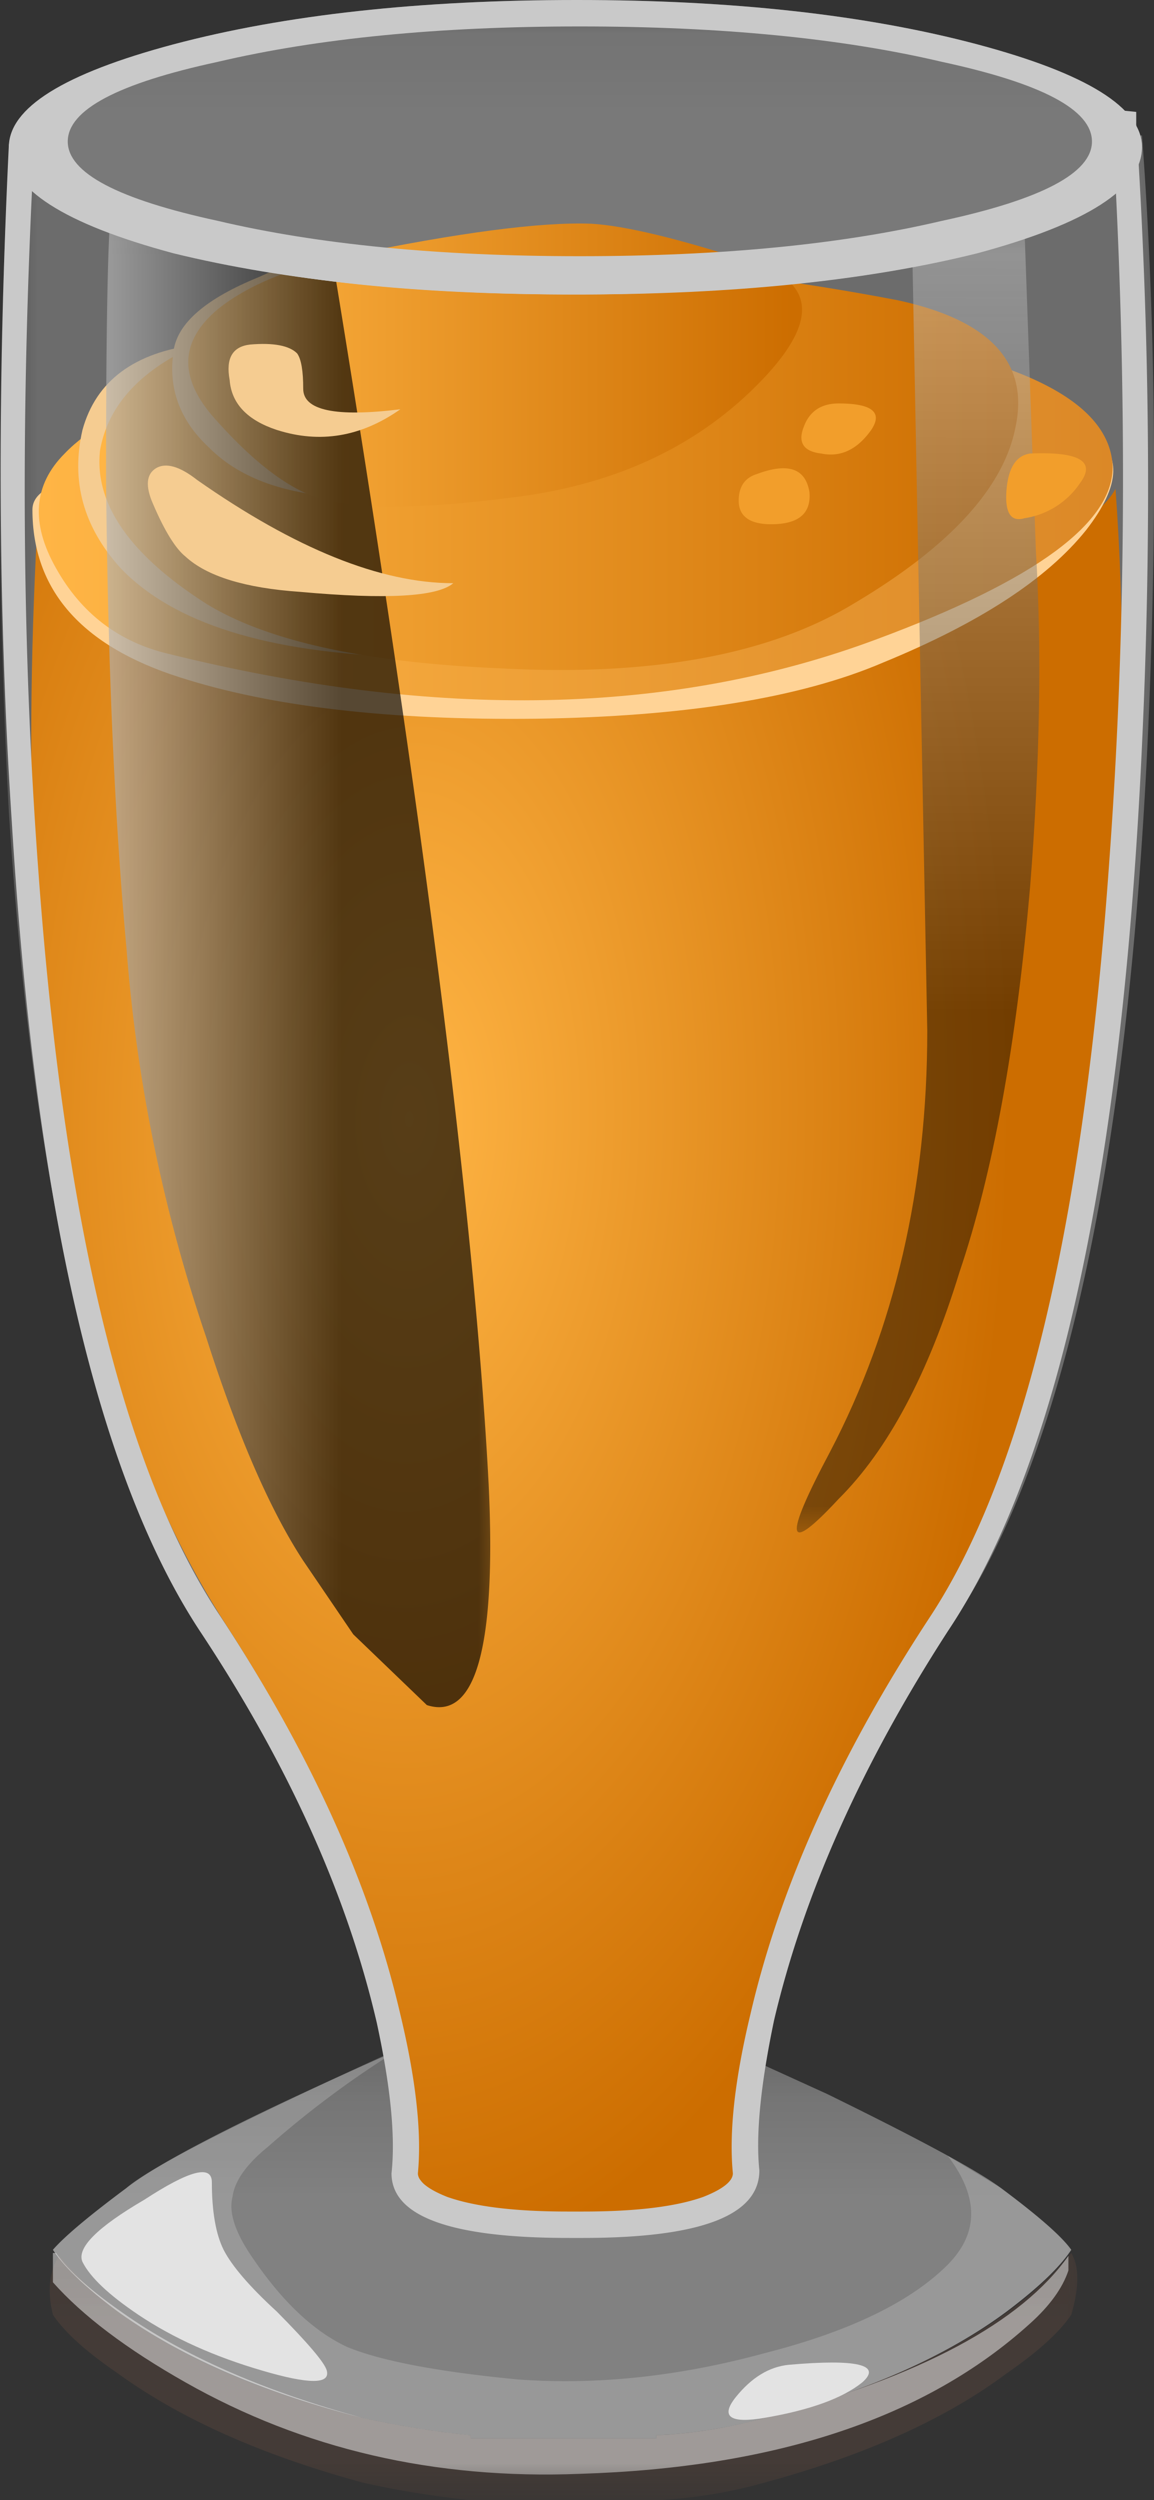 <svg xmlns="http://www.w3.org/2000/svg" viewBox="0 0 19.604 42.45"><rect x="0" y="0" width="19.604" height="42.45" fill="#333333" stroke="none"/><defs><clipPath id="w"><path d="M0 2.96h16v30H0v-30z"/></clipPath><clipPath id="a"><path d="M0-.04h15v4H0v-4z"/></clipPath><clipPath id="j"><path d="M0-.04h15v4H0v-4z"/></clipPath><clipPath id="k"><path d="M0 0h15v4H0V0z"/></clipPath><clipPath id="b"><path d="M0-.04h15v4H0v-4z"/></clipPath><clipPath id="L"><path d="M10 13h5v18h-5V13z"/></clipPath><clipPath id="m"><path d="M0-.04h15v4H0v-4z"/></clipPath><clipPath id="n"><path d="M0 0h15v4H0V0z"/></clipPath><clipPath id="c"><path d="M0-.04h15v7H0v-7z"/></clipPath><clipPath id="K"><path d="M10 12.96h5v18h-5v-18z"/></clipPath><clipPath id="p"><path d="M0-.04h15v7H0v-7z"/></clipPath><clipPath id="q"><path d="M0 0h15v7H0V0z"/></clipPath><clipPath id="h"><path d="M10 12.96h5v18h-5v-18z"/></clipPath><clipPath id="d"><path d="M0-.04h15v7H0v-7z"/></clipPath><clipPath id="H"><path d="M1 10h6v22H1V10z"/></clipPath><clipPath id="t"><path d="M0-.04h15v7H0v-7z"/></clipPath><clipPath id="u"><path d="M0 0h15v7H0V0z"/></clipPath><clipPath id="e"><path d="M0 2.96h16v30H0v-30z"/></clipPath><clipPath id="G"><path d="M1 9.96h6v22H1v-22z"/></clipPath><clipPath id="g"><path d="M1 9.96h6v22H1v-22z"/></clipPath><clipPath id="x"><path d="M0 3h16v30H0V3z"/></clipPath><clipPath id="B"><path d="M0 30h16v4H0v-4z"/></clipPath><clipPath id="f"><path d="M0 29.96h16v4H0v-4z"/></clipPath><clipPath id="A"><path d="M0 29.96h16v4H0v-4z"/></clipPath><mask id="v"><g clip-path="url(#e)"><path d="M0 2.96h16v30H0v-30z" fill-opacity=".281"/></g></mask><mask id="z"><g clip-path="url(#f)"><path d="M0 29.96h16v4H0v-4z" fill-opacity=".34"/></g></mask><mask id="l"><g clip-path="url(#b)"><path d="M0-.04h15v4H0v-4z" fill-opacity=".488"/></g></mask><mask id="o"><g clip-path="url(#c)"><path d="M0-.04h15v7H0v-7z" fill-opacity=".379"/></g></mask><mask id="J"><g clip-path="url(#h)"><path d="M10 12.96h5v18h-5v-18z" fill-opacity=".441"/></g></mask><mask id="i"><g clip-path="url(#a)"><path d="M0-.04h15v4H0v-4z" fill-opacity=".379"/></g></mask><mask id="F"><g clip-path="url(#g)"><path d="M1 9.96h6v22H1v-22z" fill-opacity=".66"/></g></mask><mask id="s"><g clip-path="url(#d)"><path d="M0-.04h15v7H0v-7z" fill-opacity=".231"/></g></mask><linearGradient id="I" y2="-12.792" gradientUnits="userSpaceOnUse" x2="4" gradientTransform="matrix(.8 0 0 .8 1.44 31.28)" y1="-12.792" x1="-1.7"><stop offset="0" stop-color="#fff"/><stop offset="1"/></linearGradient><linearGradient id="r" y2="-16334" gradientUnits="userSpaceOnUse" x2="21.553" gradientTransform="matrix(0 -.8 .8 -.001 13075 5.025)" y1="-16334" x1="14.378"><stop offset="0" stop-color="#7a7a7a"/><stop offset="1" stop-color="#fff"/></linearGradient><linearGradient id="E" y2="6.198" gradientUnits="userSpaceOnUse" x2="13.499" gradientTransform="matrix(.8 0 0 -.8 0 33.96)" y1="6.198" x1="3.199"><stop offset="0" stop-color="#ffb545"/><stop offset="1" stop-color="#cc6d00"/></linearGradient><linearGradient id="D" y2="7.939" gradientUnits="userSpaceOnUse" x2="17.315" gradientTransform="matrix(.8 0 0 -.8 0 33.96)" y1="7.939" x1="1.69"><stop offset="0" stop-color="#ffb545"/><stop offset="1" stop-color="#cc6d00"/></linearGradient><linearGradient id="C" y2="8.689" gradientUnits="userSpaceOnUse" x2="18.934" gradientTransform="matrix(.8 0 0 -.8 0 33.96)" y1="8.689" x1=".659"><stop offset="0" stop-color="#ffb545"/><stop offset="1" stop-color="#db8827"/></linearGradient><linearGradient id="M" y2="-16342" gradientUnits="userSpaceOnUse" x2="31.61" gradientTransform="matrix(0 -.8 .8 -.001 13085 29.185)" y1="-16342" x1="15.334"><stop offset="0" stop-color="#fff"/><stop offset="1"/></linearGradient><radialGradient id="y" gradientUnits="userSpaceOnUse" cy="-7.21" cx="18.902" gradientTransform="matrix(-.011 -.8 .417 -.006 8.774 33.839)" r="19.589"><stop offset="0" stop-color="#ffb545"/><stop offset="1" stop-color="#cc6d00"/></radialGradient></defs><g mask="url(#i)" transform="matrix(1.25 0 0 -1.25 0 42.45)"><g clip-path="url(#j)"><g clip-path="url(#k)" transform="translate(0 -.04)"><path d="M14.559 3.398c.109-.183.109-.464 0-.839-.161-.239-.454-.504-.879-.797-.825-.617-1.918-1.11-3.282-1.481A6.673 6.673 0 008.922.039H6.398c-.503.055-1 .133-1.476.242-1.363.371-2.469.864-3.32 1.481-.43.293-.723.558-.883.797-.078.32-.051.586.082.8C1.625 2.375 3 1.641 4.922 1.16c.476-.105.973-.187 1.476-.238V.879h2.524v.043c.504.023 1 .105 1.476.238 1.95.508 3.336 1.254 4.161 2.238z" fill-rule="evenodd" fill="#5e473c"/></g></g></g><g mask="url(#l)" transform="matrix(1.25 0 0 -1.25 0 42.45)"><g clip-path="url(#m)"><g clip-path="url(#n)" transform="translate(0 -.04)"><path d="M10.398 1.16c2.11.559 3.481 1.293 4.122 2.199V3.16c-.079-.238-.254-.48-.52-.719C12.586 1.16 10.547.48 7.879.398 5.906.32 4.121.734 2.52 1.641 1.719 2.094 1.121 2.547.719 3v.398h.043c.156-.238.492-.531 1-.878.824-.559 1.879-1.012 3.156-1.36.48-.105.977-.187 1.48-.238V.879h2.52v.043c.508.023 1 .105 1.48.238z" fill-rule="evenodd" fill="#fff"/></g></g></g><g mask="url(#o)" transform="matrix(1.25 0 0 -1.25 0 42.45)"><g clip-path="url(#p)"><g clip-path="url(#q)" transform="translate(0 -.04)"><path d="M13.602 4.281c.503-.375.824-.652.957-.84-.161-.242-.454-.519-.879-.839-.828-.614-1.918-1.094-3.282-1.442a6.647 6.647 0 00-1.48-.238V.879h-2.52v.043c-.503.051-1 .133-1.48.238-1.359.348-2.465.828-3.316 1.442-.43.32-.723.597-.883.839.16.184.496.465 1 .84.508.399 1.894 1.094 4.16 2.078l1.84.403 1.761-.403 1.758-.8c1.254-.614 2.043-1.039 2.364-1.278z" fill-rule="evenodd" fill="url(#r)"/></g></g></g><g mask="url(#s)" transform="matrix(1.25 0 0 -1.25 0 42.45)"><g clip-path="url(#t)"><g clip-path="url(#u)" transform="translate(0 -.04)"><path d="M13.602 4.281c.503-.375.824-.656.957-.84-.161-.242-.454-.519-.879-.839-.828-.614-1.918-1.094-3.282-1.442a6.647 6.647 0 00-1.48-.238V.879h-2.52v.043c-.503.051-1 .133-1.48.238-1.359.348-2.465.828-3.316 1.442-.43.32-.723.597-.883.839.16.184.496.465 1 .84.293.266 1.547.907 3.761 1.918A13.226 13.226 0 013.641 4.84c-.293-.238-.453-.465-.481-.68-.055-.215.039-.492.281-.84.399-.586.825-.988 1.278-1.199.453-.187 1.226-.336 2.32-.441 1.066-.078 2.188.039 3.359.359 1.149.293 1.977.695 2.481 1.199.426.43.426.922 0 1.481l.723-.438z" fill-rule="evenodd" fill="#e3e3e3"/></g></g></g><g mask="url(#v)" transform="matrix(1.25 0 0 -1.25 0 42.45)"><g clip-path="url(#w)"><g clip-path="url(#x)" transform="translate(0 -.04)"><path d="M15.52 32.16c.187-2.48.214-5.187.082-8.121-.27-5.867-1.161-9.906-2.68-12.117-1.254-1.867-2.082-3.668-2.481-5.402-.187-.879-.253-1.559-.203-2.04l-.277-.359c-.402-.242-1.094-.359-2.082-.359h-.078c-.961 0-1.641.117-2.039.359l-.282.359c.051.481-.027 1.161-.242 2.04-.398 1.734-1.226 3.535-2.476 5.402C1.348 13.973.465 17.652.121 22.961a82.904 82.904 0 000 8.918c.133-.531.945-.973 2.438-1.32C4.027 30.188 5.785 30 7.84 30c2.133 0 3.949.188 5.441.559 1.492.402 2.239.882 2.239 1.441l-.04.16h.04z" fill-rule="evenodd" fill="#fff"/></g></g></g><path d="M13.078 26.241c1.16.297 1.852.66 2.082 1.078.121-1.64.121-3.464 0-5.48-.238-4.426-1.066-7.746-2.48-9.957-1.172-1.867-1.961-3.668-2.36-5.402-.187-.879-.254-1.559-.199-2.04l-.281-.359c-.371-.242-1.012-.359-1.918-.359H7.84c-.906 0-1.547.117-1.918.359l-.281.359c.054.481-.016 1.161-.2 2.04-.375 1.734-1.16 3.535-2.363 5.402C.973 15.132.121 20.187.52 27.038c.214-.906 2.668-1.359 7.359-1.359 2.027 0 3.762.187 5.199.562z" fill-rule="evenodd" fill="url(#y)" transform="matrix(1.25 0 0 -1.25 0 42.45)"/><g mask="url(#z)" transform="matrix(1.25 0 0 -1.25 0 42.45)"><g clip-path="url(#A)"><g clip-path="url(#B)" transform="translate(0 -.04)"><path d="M15.52 32c0-.559-.747-1.039-2.239-1.441C11.785 30.188 9.973 30 7.84 30s-3.961.188-5.481.559C.867 30.961.121 31.441.121 32c0 .535.746 1 2.238 1.398 1.52.403 3.348.602 5.481.602 2.105 0 3.922-.199 5.441-.602C14.773 33 15.52 32.535 15.52 32z" fill-rule="evenodd" fill="#fff"/></g></g></g><path d="M10.249 7.251c4.902-.302 7.651-.268 8.252.098.566.332.546.884-.049 1.65-.668.835-1.82 1.582-3.452 2.251-1.401.6-3.369.918-5.899.953-2.47.028-4.482-.2-6.05-.704-1.67-.533-2.5-1.484-2.5-2.846 0-.27.299-.454.899-.553.899-.131 1.45-.234 1.65-.302 2.335-.2 4.718-.38 7.149-.547z" fill-rule="evenodd" fill="#ffd396"/><path d="M2.281 25.081c-.668.16-1.176.547-1.519 1.16-.348.614-.309 1.133.117 1.559.641.668 1.988 1.094 4.043 1.281.613.024 1.586.145 2.918.359 1.281.161 2.414.172 3.398.04 2.535-.321 3.828-.934 3.883-1.84.024-.774-1.043-1.559-3.199-2.36-2.777-1.039-5.988-1.105-9.641-.199z" fill-rule="evenodd" fill="url(#C)" transform="matrix(1.25 0 0 -1.25 0 42.45)"/><path d="M3.35 5.85c1.469.933 2.719 1.85 3.75 2.749 2.031 1.801 1.948 2.651-.25 2.554-2.299-.07-3.901-.567-4.799-1.504-.635-.699-.85-1.48-.65-2.349.23-.835.884-1.319 1.949-1.45z" fill-rule="evenodd" fill="#f5cc91"/><path d="M2.68 29.28a13.49 13.49 0 005.16 1.078c1.254 0 2.707-.16 4.359-.476 1.254-.27 1.789-.844 1.602-1.723-.16-.824-.895-1.625-2.199-2.398-1.149-.696-2.747-.989-4.801-.879-1.84.078-3.176.371-4 .879-1.039.664-1.52 1.359-1.442 2.078.106.613.547 1.094 1.321 1.441z" fill-rule="evenodd" fill="url(#D)" transform="matrix(1.25 0 0 -1.25 0 42.45)"/><path d="M5.699 4.248l1.25 2.1c.6 1.4.351 2.105-.748 2.105-1.201 0-2.085-.284-2.651-.855-.499-.464-.699-1.015-.601-1.645.069-.47.552-.884 1.451-1.25.434-.2.869-.353 1.299-.455z" fill-rule="evenodd" fill="#f5cc91"/><path d="M4.68 30.48c1.547.32 2.668.468 3.359.441.453-.027 1.176-.199 2.16-.52.906-.269.934-.828.082-1.679-.855-.856-1.976-1.364-3.359-1.524-1.254-.16-2.121-.16-2.602 0-.425.137-.906.508-1.441 1.121-.453.536-.426 1.016.082 1.442.398.32.973.558 1.719.719z" fill-rule="evenodd" fill="url(#E)" transform="matrix(1.25 0 0 -1.25 0 42.45)"/><path d="M3.599 37.051c0 .498.068.884.2 1.148.136.267.435.62.904 1.049.532.537.814.87.848 1 .064.236-.302.236-1.102 0-.797-.233-1.5-.545-2.1-.947-.499-.336-.815-.633-.948-.897-.102-.235.249-.587 1.05-1.055.766-.499 1.148-.601 1.148-.298zM13.399 40.151c1.166-.102 1.586 0 1.25.298-.333.269-.884.469-1.651.601-.595.103-.767-.015-.498-.351.269-.333.566-.514.899-.548z" fill-rule="evenodd" fill="#e3e3e3"/><g mask="url(#F)" transform="matrix(1.25 0 0 -1.25 0 42.45)"><g clip-path="url(#G)"><g clip-path="url(#H)" transform="translate(0 -.04)"><path d="M2.801 15.84a21.382 21.382 0 00-1.082 5.281c-.16 1.734-.254 3.852-.278 6.359 0 2.133.024 3.399.079 3.801l3.039-1.043c1.203-7.359 1.894-12.824 2.082-16.398.105-2.215-.176-3.215-.84-3l-1 .961-.68 1c-.453.691-.894 1.707-1.32 3.039z" fill-rule="evenodd" fill="url(#I)"/></g></g></g><g mask="url(#J)" transform="matrix(1.25 0 0 -1.25 0 42.45)"><g clip-path="url(#K)"><g clip-path="url(#L)" transform="translate(0 -.04)"><path d="M12.398 30.602l1.524.316.156-4.398c.082-1.36.055-2.879-.078-4.559-.188-2.16-.508-3.906-.961-5.242-.426-1.387-.973-2.414-1.641-3.078-.718-.774-.757-.563-.117.64.879 1.68 1.321 3.586 1.321 5.719l-.204 10.602z" fill-rule="evenodd" fill="url(#M)"/></g></g></g><path d="M16.601.753C18.466 1.25 19.4 1.83 19.4 2.5c0 .699-.934 1.299-2.799 1.801C14.731 4.766 12.466 5 9.8 5s-4.951-.234-6.851-.699C1.084 3.8.15 3.2.15 2.5c0-.669.933-1.25 2.798-1.747C4.849.249 7.134 0 9.8 0c2.631 0 4.902.249 6.801.753zm-.6 2.997c1.699-.366 2.549-.815 2.549-1.347 0-.538-.85-.987-2.549-1.353-1.7-.4-3.75-.601-6.152-.601C7.45.449 5.4.65 3.7 1.05c-1.699.366-2.549.815-2.549 1.353 0 .532.85.98 2.55 1.347 1.698.4 3.75.6 6.147.6 2.402 0 4.452-.2 6.152-.6z" fill-rule="evenodd" fill="#c9c9c9"/><path d="M4.248 5.85c.4-.035.67.019.8.151.07.098.103.298.103.6 0 .367.548.484 1.65.348-.668.469-1.366.585-2.098.351-.504-.166-.772-.45-.802-.85-.068-.366.049-.566.347-.6zM3.35 8.15C5.015 9.316 6.465 9.902 7.7 9.902c-.269.23-1.133.28-2.603.147-.932-.064-1.582-.264-1.947-.6-.166-.133-.353-.43-.553-.899-.13-.298-.112-.499.054-.601.166-.098.4-.034.699.201z" fill-rule="evenodd" fill="#f5cc91"/><path d="M14.247 6.85c.572 0 .753.153.553.45-.235.331-.518.469-.85.4-.297-.034-.4-.185-.297-.449.097-.268.297-.401.594-.401zM17.5 7.7c.835-.034 1.119.133.85.499a1.387 1.387 0 01-.948.6c-.235.069-.337-.098-.302-.498.034-.366.165-.566.4-.601zM12.851 8.051c.533-.2.83-.102.899.299.034.366-.181.551-.65.551-.365 0-.551-.136-.551-.4 0-.235.102-.386.302-.45z" fill-rule="evenodd" fill="#f29e2b"/><path d="M15.351 4.503c-1.67.33-3.535.497-5.6.497C6.347 5 3.75 4.634 1.95 3.901 1.25 3.6.78 3.335.55 3.1c-.2 4.131-.17 8.019.099 11.651.434 6.03 1.469 10.264 3.1 12.7 1.534 2.334 2.549 4.58 3.051 6.748.264 1.099.366 2.002.299 2.701 0 .131.165.268.497.4.47.166 1.153.249 2.052.249h.253c.9 0 1.583-.083 2.047-.249.336-.132.502-.269.502-.4-.069-.699.034-1.602.298-2.701.503-2.168 1.518-4.414 3.052-6.748 1.601-2.436 2.616-6.718 3.046-12.851.27-3.701.303-7.535.103-11.5-.6.601-1.801 1.065-3.599 1.403zm3.95-2.403a93.49 93.49 0 01.099 10.551c-.333 7.232-1.431 12.252-3.301 15.049-1.465 2.266-2.447 4.468-2.949 6.601-.23 1.099-.313 1.949-.25 2.549 0 .767-1 1.147-2.998 1.147H9.65c-1.998 0-2.999-.366-2.999-1.097.069-.635-.019-1.485-.249-2.55C5.9 32.183 4.902 29.966 3.4 27.7 1.665 25.069.6 20.484.2 13.95-.034 10.415-.049 6.583.151 2.451l.4-.048c.166.566 1.065 1.063 2.701 1.498 1.797.464 3.964.699 6.5.699 2.597 0 4.8-.25 6.595-.752 1.704-.464 2.554-.982 2.554-1.548v-.151L18.8 1.85l.502.05v.2z" fill-rule="evenodd" fill="#c9c9c9"/></svg>